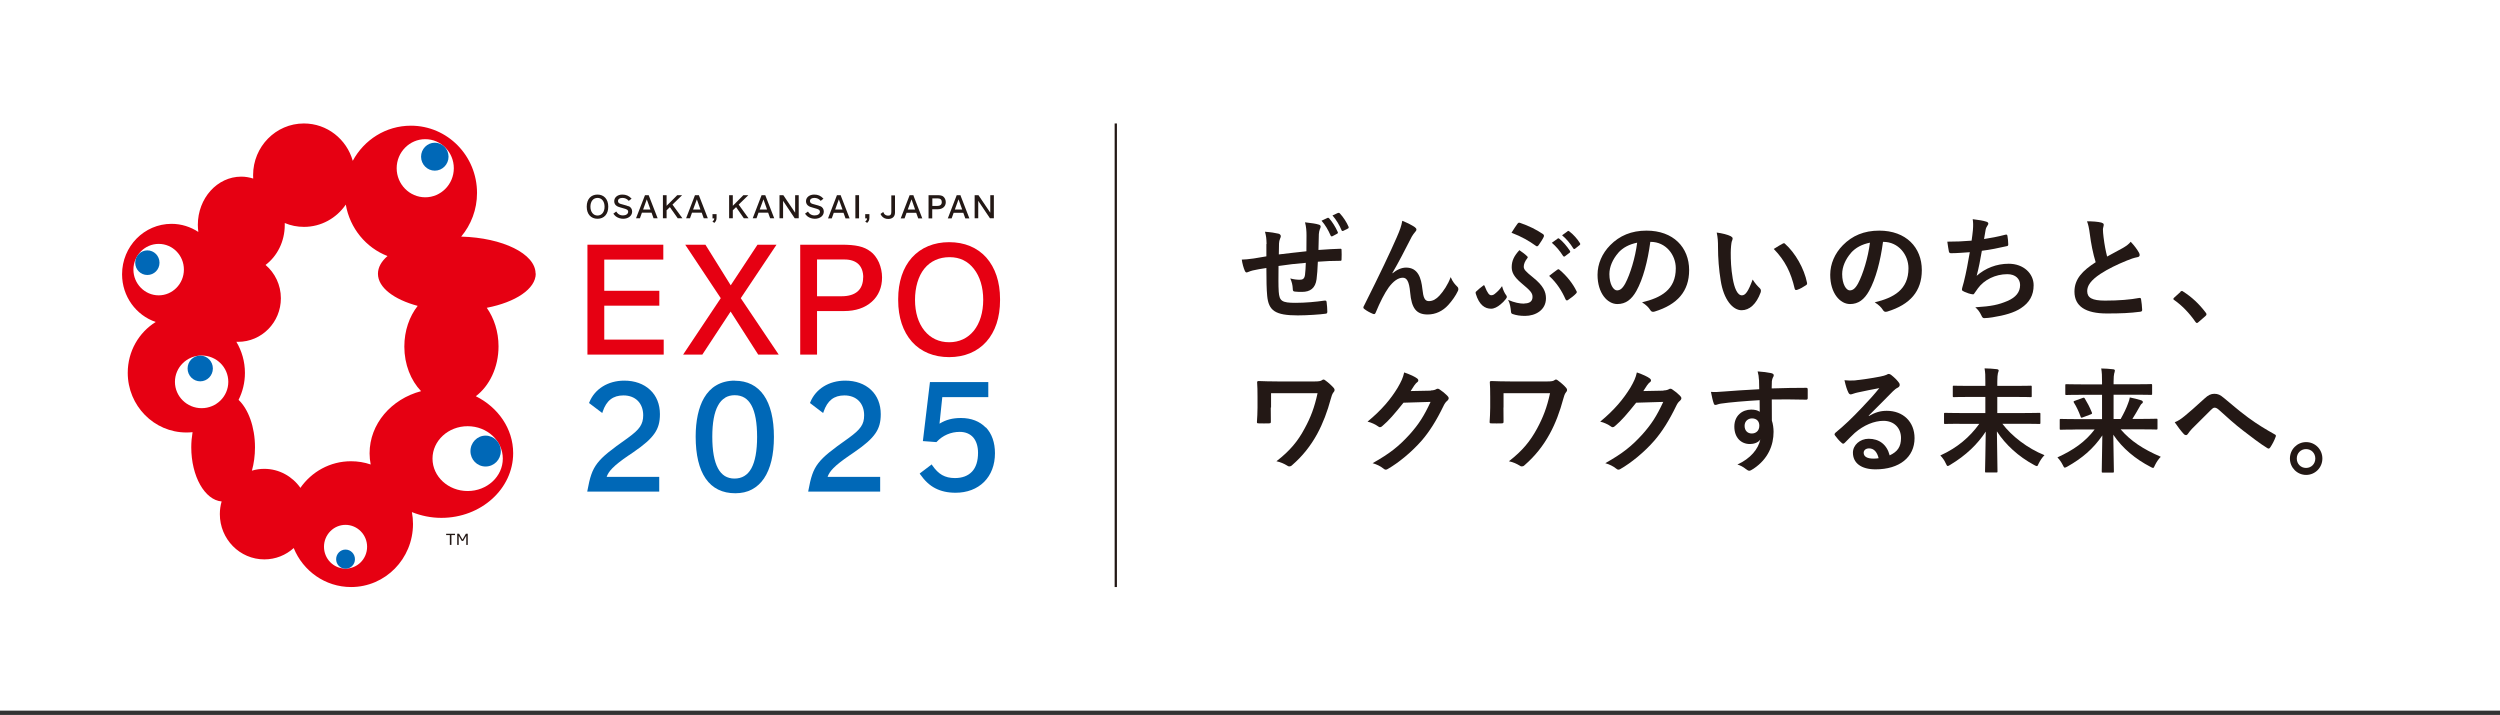 <?xml version="1.0" encoding="UTF-8"?><svg width="570" height="163" viewBox="0 0 570 163" fill="none" xmlns="http://www.w3.org/2000/svg">
<rect x="0" y="0" width="570" height="163" fill="#333333" stroke="none"/>
<rect width="570" height="162.023" fill="white"/>
<g clip-path="url(#clip0_28_435)">
<path d="M254.66 28.15H254.138V133.846H254.66V28.15Z" fill="#231815"/>
<path d="M137.773 69.694H150.326V66.299H137.773V59.187H151.234V55.792H133.936V80.848H151.325V77.43H137.773V69.694Z" fill="#E60012"/>
<path d="M177.046 55.792H172.71L166.603 65.052L160.837 55.792H156.229L164.333 67.985L155.752 80.848H160.133L166.58 71.033L172.869 80.848H177.545L168.896 67.985L177.046 55.792Z" fill="#E60012"/>
<path d="M198.43 57.316C197 56.208 195.138 55.792 191.869 55.792H182.448V80.848H186.285V70.918H192.505C195.048 70.918 197.204 70.202 198.748 68.816C200.314 67.431 201.109 65.514 201.109 63.251C201.109 62.096 200.859 60.919 200.405 59.856C199.928 58.794 199.247 57.894 198.43 57.293V57.316ZM196.796 63.251C196.796 64.637 196.364 65.722 195.547 66.438C194.707 67.177 193.458 67.546 191.869 67.546H186.285V59.164H192.573C193.935 59.164 195.002 59.533 195.729 60.226C196.432 60.919 196.818 61.935 196.818 63.228L196.796 63.251Z" fill="#E60012"/>
<path d="M224.877 58.725C222.811 56.416 219.883 55.215 216.409 55.215C212.936 55.215 209.985 56.439 207.919 58.725C205.876 61.011 204.786 64.29 204.786 68.17V68.47C204.786 72.35 205.876 75.606 207.919 77.915C209.985 80.224 212.913 81.425 216.409 81.425C219.905 81.425 222.834 80.201 224.877 77.915C226.943 75.606 228.01 72.35 228.01 68.47V68.17C228.01 64.29 226.92 61.034 224.877 58.725ZM216.409 78.03C214.117 78.03 212.187 77.13 210.779 75.398C209.372 73.666 208.623 71.241 208.623 68.378C208.623 65.514 209.372 62.951 210.757 61.242C212.142 59.533 214.139 58.633 216.5 58.633C218.861 58.633 220.677 59.556 222.039 61.288C223.424 63.043 224.173 65.491 224.173 68.355C224.173 71.218 223.424 73.666 222.039 75.398C220.632 77.13 218.702 78.03 216.409 78.03Z" fill="#E60012"/>
<path d="M143.357 103.825L144.401 103.109C146.899 101.4 148.351 100.107 149.237 98.814C150.099 97.567 150.463 96.251 150.463 94.426C150.463 92.186 149.691 90.246 148.215 88.884C146.762 87.522 144.719 86.783 142.336 86.783C138.635 86.783 135.593 88.676 134.368 91.724L134.299 91.886L137.319 94.172L137.41 93.872C138.249 91.332 139.77 90.154 142.154 90.154C144.878 90.154 146.649 91.932 146.649 94.68C146.649 95.743 146.422 96.528 145.922 97.29C145.4 98.075 144.515 98.86 143.085 99.899C139.316 102.555 137.432 104.01 136.206 105.603C134.958 107.22 134.481 108.905 133.936 111.838L133.891 112.092H150.304V108.721H138.318C138.749 107.474 139.793 106.25 143.334 103.825H143.357Z" fill="#0068B7"/>
<path d="M167.534 86.783C165.922 86.783 164.492 87.152 163.289 87.868C162.176 88.514 161.246 89.484 160.519 90.731C159.271 92.879 158.612 95.927 158.612 99.53C158.612 103.71 159.384 106.943 160.905 109.136C162.449 111.353 164.719 112.462 167.647 112.462C169.055 112.462 170.326 112.185 171.416 111.607C172.505 111.03 173.436 110.199 174.185 109.09C175.683 106.873 176.455 103.686 176.455 99.622C176.455 91.355 173.277 86.806 167.534 86.806V86.783ZM165.309 90.685C165.945 90.293 166.671 90.108 167.511 90.108C169.236 90.108 170.485 90.87 171.325 92.417C172.188 93.987 172.619 96.412 172.619 99.622C172.619 102.832 172.165 105.234 171.302 106.804C170.44 108.351 169.168 109.113 167.443 109.113C166.626 109.113 165.877 108.905 165.264 108.536C164.651 108.143 164.106 107.566 163.697 106.781C162.835 105.188 162.403 102.763 162.403 99.599C162.403 96.435 162.835 94.011 163.72 92.44C164.129 91.678 164.673 91.078 165.309 90.708V90.685Z" fill="#0068B7"/>
<path d="M193.708 103.825L194.752 103.109C197.249 101.4 198.702 100.107 199.588 98.814C200.45 97.567 200.813 96.251 200.813 94.426C200.813 92.186 200.042 90.246 198.589 88.884C197.136 87.522 195.093 86.783 192.709 86.783C189.009 86.783 185.967 88.676 184.741 91.724L184.673 91.886L187.67 94.172L187.783 93.872C188.646 91.332 190.144 90.154 192.528 90.154C195.274 90.154 197.022 91.932 197.022 94.68C197.022 95.743 196.818 96.528 196.296 97.29C195.774 98.075 194.888 98.86 193.458 99.899C189.69 102.555 187.806 104.01 186.58 105.603C185.331 107.22 184.855 108.905 184.31 111.838L184.264 112.092H200.677V108.721H188.691C189.122 107.474 190.167 106.25 193.708 103.825Z" fill="#0068B7"/>
<path d="M224.74 97.475C223.378 96.066 221.449 95.304 219.111 95.304C217.158 95.304 215.683 95.696 214.207 96.597L214.843 90.547H225.331V87.106H212.028L210.416 100.569L213.503 100.8L213.572 100.731C214.934 99.276 216.795 98.468 218.816 98.468C220.109 98.468 221.154 98.906 221.88 99.715C222.584 100.523 222.992 101.747 222.992 103.225C222.992 105.095 222.538 106.55 221.63 107.52C220.722 108.49 219.406 108.998 217.726 108.998C216.568 108.998 215.615 108.767 214.797 108.305C213.98 107.843 213.254 107.104 212.55 106.088L212.437 105.88L209.69 107.959L209.803 108.143C210.825 109.598 211.937 110.661 213.254 111.33C214.548 112 216.069 112.346 217.862 112.346C220.495 112.346 222.743 111.492 224.377 109.875C225.989 108.259 226.852 105.996 226.852 103.34C226.852 100.915 226.148 98.883 224.786 97.451L224.74 97.475Z" fill="#0068B7"/>
<path d="M136.229 44.361C134.731 44.361 133.777 45.423 133.777 47.086V47.155C133.777 48.818 134.731 49.88 136.229 49.88C137.727 49.88 138.681 48.818 138.681 47.155V47.086C138.681 45.423 137.705 44.361 136.229 44.361ZM136.229 49.141C135.276 49.141 134.617 48.333 134.617 47.132C134.617 45.931 135.23 45.123 136.252 45.123C137.205 45.123 137.841 45.931 137.841 47.132C137.841 48.333 137.205 49.141 136.229 49.141Z" fill="#231815"/>
<path d="M143.289 47.04C143.017 46.925 142.722 46.809 142.063 46.647C141.45 46.486 141.382 46.463 141.223 46.37C141.019 46.255 140.906 46.07 140.906 45.816C140.906 45.4 141.291 45.123 141.904 45.123C142.472 45.123 142.949 45.331 143.312 45.747L143.357 45.793L143.993 45.308L143.948 45.239C143.38 44.638 142.722 44.361 141.904 44.361C140.815 44.361 140.043 44.985 140.043 45.885C140.043 46.393 140.27 46.786 140.747 47.04C140.996 47.155 141.087 47.202 141.677 47.363C142.654 47.64 142.722 47.663 142.881 47.756C143.13 47.871 143.221 48.056 143.221 48.287C143.221 48.772 142.722 49.118 142.041 49.118C141.632 49.118 141.246 49.003 140.974 48.772C140.837 48.657 140.679 48.518 140.542 48.287L140.497 48.218L139.839 48.726L139.884 48.772C140.088 49.026 140.247 49.211 140.429 49.349C140.86 49.672 141.473 49.88 142.086 49.88C143.266 49.88 144.129 49.188 144.129 48.241C144.129 47.663 143.834 47.225 143.335 46.994L143.289 47.04Z" fill="#231815"/>
<path d="M147.92 44.5H147.057L145.014 49.765H145.9L146.354 48.495H148.556L149.01 49.765H149.941L147.897 44.5H147.92ZM148.306 47.779H146.626L147.466 45.447L148.306 47.779Z" fill="#231815"/>
<path d="M153.323 46.647L155.525 44.5H154.412L151.983 46.925V44.5H151.144V49.765H151.983V47.941L152.733 47.225L154.503 49.742V49.765H155.593L153.323 46.647Z" fill="#231815"/>
<path d="M159.316 44.5H158.453L156.433 49.765H157.318L157.772 48.495H159.997L160.451 49.765H161.382L159.339 44.5H159.316ZM159.702 47.779H158.022L158.885 45.447L159.702 47.779Z" fill="#231815"/>
<path d="M162.449 48.818V49.788H162.857C162.857 50.065 162.721 50.273 162.494 50.435L162.426 50.481L162.835 50.804H162.88C163.243 50.458 163.379 50.134 163.379 49.626V48.818H162.426H162.449Z" fill="#231815"/>
<path d="M168.419 46.647L170.621 44.5H169.486L167.08 46.925V44.5H166.24V49.765H167.08V47.941L167.829 47.225L169.577 49.742L169.599 49.765H170.666L168.419 46.647Z" fill="#231815"/>
<path d="M174.503 44.5H173.64L171.62 49.765H172.483L172.937 48.495H175.139L175.593 49.765H176.523L174.48 44.5H174.503ZM174.889 47.779H173.209L174.072 45.447L174.889 47.779Z" fill="#231815"/>
<path d="M181.291 44.5V48.495L178.612 44.523L178.589 44.5H177.727V49.765H178.544V45.793L181.177 49.742L181.2 49.765H182.108V44.5H181.291Z" fill="#231815"/>
<path d="M187.057 47.04C186.784 46.925 186.489 46.809 185.831 46.647C185.218 46.486 185.15 46.463 184.991 46.37C184.786 46.255 184.673 46.07 184.673 45.816C184.673 45.4 185.059 45.123 185.672 45.123C186.239 45.123 186.693 45.331 187.079 45.747L187.125 45.793L187.738 45.308L187.692 45.239C187.125 44.638 186.489 44.361 185.649 44.361C184.559 44.361 183.765 44.985 183.765 45.885C183.765 46.393 184.015 46.786 184.469 47.04C184.718 47.155 184.809 47.202 185.399 47.363C186.375 47.64 186.444 47.663 186.602 47.756C186.829 47.871 186.943 48.056 186.943 48.287C186.943 48.772 186.444 49.118 185.74 49.118C185.331 49.118 184.968 49.003 184.673 48.772C184.537 48.657 184.4 48.518 184.242 48.287V48.218L183.538 48.726L183.583 48.772C183.788 49.026 183.946 49.211 184.128 49.349C184.559 49.672 185.172 49.88 185.785 49.88C186.966 49.88 187.828 49.188 187.828 48.241C187.828 47.663 187.533 47.225 187.034 46.994L187.057 47.04Z" fill="#231815"/>
<path d="M191.71 44.546V44.5H190.825L188.827 49.696L188.782 49.788H189.645L190.099 48.518H192.323L192.777 49.788H193.708L191.688 44.569L191.71 44.546ZM192.096 47.779H190.416L191.256 45.447L192.096 47.779Z" fill="#231815"/>
<path d="M195.865 44.5H195.025V49.788H195.865V44.5Z" fill="#231815"/>
<path d="M197.272 48.818V49.788H197.681C197.681 50.065 197.567 50.273 197.34 50.435L197.249 50.481L197.681 50.804H197.726C198.089 50.458 198.225 50.134 198.225 49.626V48.818H197.295H197.272Z" fill="#231815"/>
<path d="M203.22 44.5V48.333C203.22 48.934 203.015 49.165 202.493 49.165C202.13 49.165 201.812 49.026 201.608 48.772C201.54 48.68 201.449 48.518 201.404 48.403V48.31L200.768 48.772V48.818C200.859 48.957 200.927 49.118 201.018 49.234C201.381 49.696 201.88 49.927 202.516 49.927C203.469 49.927 204.06 49.372 204.06 48.472V44.546H203.22V44.5Z" fill="#231815"/>
<path d="M208.282 44.546V44.5H207.397L205.399 49.696L205.354 49.788H206.239L206.693 48.518H208.895L209.349 49.788H210.28L208.259 44.569L208.282 44.546ZM208.645 47.779H206.966L207.828 45.447L208.645 47.779Z" fill="#231815"/>
<path d="M215.092 44.823C214.775 44.592 214.411 44.5 213.708 44.5H211.71V49.788H212.55V47.71H213.821C214.911 47.71 215.637 47.063 215.637 46.093C215.637 45.585 215.41 45.077 215.07 44.823H215.092ZM214.729 46.07C214.729 46.786 214.184 46.948 213.708 46.948H212.573V45.239H213.867C214.411 45.239 214.729 45.539 214.729 46.07Z" fill="#231815"/>
<path d="M219.02 44.546V44.5H218.134L216.137 49.696L216.091 49.788H216.977L217.431 48.518H219.633L220.087 49.788H221.017L218.997 44.569L219.02 44.546ZM219.383 47.779H217.703L218.543 45.447L219.383 47.779Z" fill="#231815"/>
<path d="M225.785 44.5V48.495L223.106 44.523L223.083 44.5H222.22V49.765H223.038V45.793L225.694 49.742L225.716 49.765H226.602V44.5H225.785Z" fill="#231815"/>
<path d="M122.109 62.373C122.109 57.87 114.618 54.199 105.151 53.945C107.399 51.266 108.761 47.779 108.761 43.992C108.761 35.517 102.019 28.658 93.687 28.658C87.967 28.658 82.995 31.891 80.43 36.671C79.045 31.753 74.596 28.15 69.284 28.15C62.882 28.15 57.706 33.438 57.706 39.927C57.706 40.181 57.706 40.435 57.729 40.712C56.866 40.435 55.958 40.274 55.005 40.274C49.534 40.274 45.107 45.193 45.107 51.266C45.107 51.82 45.152 52.351 45.221 52.882C43.45 51.728 41.361 51.035 39.114 51.035C32.871 51.035 27.831 56.185 27.831 62.535C27.831 67.593 31.032 71.888 35.505 73.412C31.668 75.79 29.125 80.086 29.125 85.004C29.125 92.51 35.119 98.606 42.496 98.606C42.973 98.606 43.427 98.583 43.904 98.537C43.722 99.622 43.609 100.8 43.609 101.978C43.609 108.605 46.696 114.009 50.533 114.332C50.26 115.256 50.124 116.226 50.124 117.219C50.124 122.923 54.664 127.541 60.271 127.541C62.837 127.541 65.175 126.571 66.968 124.955C69.079 130.174 74.142 133.846 80.044 133.846C87.853 133.846 94.164 127.403 94.164 119.459C94.164 118.535 94.073 117.634 93.914 116.757C95.98 117.588 98.25 118.073 100.634 118.073C109.669 118.073 117.001 111.469 117.001 103.317C117.001 97.728 113.551 92.856 108.488 90.339C111.576 88.007 113.664 83.781 113.664 78.977C113.664 75.606 112.643 72.534 110.985 70.179C117.523 68.909 122.154 65.884 122.154 62.373H122.109ZM68.466 111.192C66.628 108.605 63.631 106.896 60.249 106.896C59.273 106.896 58.342 107.035 57.434 107.312C57.888 105.696 58.137 103.894 58.137 101.978C58.137 97.336 56.616 93.272 54.392 91.17C55.322 89.323 55.845 87.221 55.845 85.028C55.845 82.418 55.118 79.993 53.892 77.938C54.029 77.938 54.165 77.938 54.278 77.938C59.681 77.938 64.04 73.481 64.04 68.008C64.04 64.96 62.678 62.212 60.544 60.411C63.177 58.425 64.925 55.099 64.925 51.289C64.925 51.15 64.925 51.012 64.925 50.85C66.287 51.428 67.763 51.728 69.306 51.728C73.256 51.728 76.73 49.719 78.841 46.647C79.772 52.051 83.449 56.485 88.353 58.378C86.968 59.579 86.173 60.942 86.173 62.42C86.173 65.56 89.828 68.285 95.231 69.74C93.347 72.142 92.189 75.398 92.189 79.023C92.189 83.088 93.665 86.736 96.003 89.184C89.215 90.985 84.266 96.643 84.266 103.363C84.266 104.241 84.357 105.072 84.516 105.903C83.109 105.418 81.588 105.164 80.021 105.164C75.254 105.164 71.032 107.566 68.466 111.261V111.192Z" fill="#E60012"/>
<path d="M114.64 104.564C114.64 108.651 111.053 111.954 106.627 111.954C102.2 111.954 98.613 108.651 98.613 104.564C98.613 100.477 102.2 97.174 106.627 97.174C111.053 97.174 114.64 100.477 114.64 104.564Z" fill="white"/>
<path d="M114.186 102.855C114.186 104.795 112.643 106.365 110.713 106.365C108.783 106.365 107.262 104.795 107.262 102.855C107.262 100.915 108.806 99.322 110.713 99.322C112.62 99.322 114.186 100.892 114.186 102.855Z" fill="#0068B7"/>
<path d="M103.471 38.357C103.471 42.006 100.543 44.985 96.956 44.985C93.369 44.985 90.441 42.006 90.441 38.357C90.441 34.709 93.369 31.73 96.956 31.73C100.543 31.73 103.471 34.685 103.471 38.357Z" fill="white"/>
<path d="M102.268 35.725C102.268 37.48 100.861 38.911 99.135 38.911C97.41 38.911 96.003 37.48 96.003 35.725C96.003 33.969 97.41 32.538 99.135 32.538C100.861 32.538 102.268 33.969 102.268 35.725Z" fill="#0068B7"/>
<path d="M41.929 61.473C41.929 64.706 39.341 67.338 36.185 67.338C33.03 67.338 30.419 64.706 30.419 61.473C30.419 58.24 33.007 55.607 36.185 55.607C39.364 55.607 41.929 58.217 41.929 61.473Z" fill="white"/>
<path d="M36.367 59.903C36.367 61.45 35.141 62.697 33.598 62.697C32.054 62.697 30.828 61.45 30.828 59.903C30.828 58.355 32.077 57.085 33.598 57.085C35.119 57.085 36.367 58.332 36.367 59.903Z" fill="#0068B7"/>
<path d="M52.053 87.06C52.053 90.385 49.329 93.064 45.97 93.064C42.61 93.064 39.886 90.362 39.886 87.06C39.886 83.757 42.61 81.056 45.97 81.056C49.329 81.056 52.053 83.734 52.053 87.06Z" fill="white"/>
<path d="M42.769 84.011C42.769 85.628 44.063 86.944 45.652 86.944C47.241 86.944 48.535 85.628 48.535 84.011C48.535 82.395 47.241 81.078 45.652 81.078C44.063 81.078 42.769 82.395 42.769 84.011Z" fill="#0068B7"/>
<path d="M83.699 124.655C83.699 127.426 81.497 129.643 78.773 129.643C76.048 129.643 73.869 127.403 73.869 124.655C73.869 121.907 76.071 119.667 78.773 119.667C81.474 119.667 83.699 121.907 83.699 124.655Z" fill="white"/>
<path d="M76.639 127.495C76.639 126.294 77.592 125.301 78.773 125.301C79.953 125.301 80.929 126.271 80.929 127.495C80.929 128.719 79.976 129.666 78.773 129.666C77.569 129.666 76.639 128.696 76.639 127.495Z" fill="#0068B7"/>
<path d="M103.766 121.999H102.927V124.239H102.563V121.999H101.723V121.699H103.744V121.999H103.766Z" fill="#231815"/>
<path d="M106.649 121.699V124.239H106.309V122.138L105.605 123.338H105.287L104.584 122.138V124.239H104.243V121.699H104.674L105.446 123.038L106.218 121.699H106.627H106.649Z" fill="#231815"/>
<path d="M288.78 55.584C288.734 54.268 288.689 53.852 288.417 52.836C289.688 52.928 290.846 53.113 291.481 53.275C291.754 53.321 292.026 53.575 292.026 53.829C292.026 54.014 291.958 54.199 291.867 54.383C291.708 54.776 291.64 55.099 291.617 55.515C291.595 56.138 291.595 57.131 291.572 58.009C293.32 57.778 296.044 57.501 297.86 57.293C297.883 56 297.883 54.591 297.883 53.644C297.883 52.698 297.815 51.681 297.542 50.688C299.086 50.873 299.994 50.989 300.63 51.197C300.993 51.289 301.106 51.428 301.106 51.681C301.106 51.889 301.016 52.097 300.948 52.19C300.811 52.605 300.721 52.905 300.698 53.367C300.652 54.776 300.63 55.769 300.607 56.993C302.673 56.831 304.194 56.762 305.579 56.716C305.783 56.716 305.874 56.739 305.874 56.97C305.896 57.663 305.919 58.401 305.874 59.094C305.874 59.441 305.828 59.464 305.533 59.464C303.853 59.464 302.151 59.533 300.471 59.672C300.403 61.38 300.312 62.651 300.176 63.667C299.903 65.699 298.745 66.553 296.839 66.553C296.385 66.553 295.794 66.553 295.25 66.484C294.841 66.461 294.75 66.276 294.75 65.814C294.705 64.96 294.546 64.313 294.183 63.482C295.023 63.713 295.704 63.782 296.339 63.782C297.02 63.782 297.406 63.574 297.542 62.674C297.633 61.865 297.701 60.942 297.724 59.926C295.681 60.087 293.456 60.341 291.504 60.642C291.481 63.459 291.458 65.029 291.549 66.507C291.708 68.632 292.253 69.047 295.363 69.047C297.633 69.047 300.085 68.816 301.969 68.539C302.355 68.516 302.423 68.562 302.468 68.886C302.559 69.44 302.627 70.571 302.627 71.056C302.627 71.357 302.537 71.495 302.287 71.518C301.106 71.703 297.951 71.911 295.885 71.911C290.732 71.911 289.234 70.825 288.916 67.431C288.78 66.022 288.734 63.851 288.734 61.103C287.44 61.288 286.623 61.45 285.647 61.658C285.375 61.727 284.966 61.842 284.489 62.05C284.149 62.212 283.99 62.096 283.831 61.773C283.536 61.127 283.241 60.064 283.127 59.187C283.672 59.187 284.762 59.094 285.851 58.933C286.555 58.84 287.781 58.586 288.734 58.448V55.677L288.78 55.584ZM302.673 49.672C302.809 49.626 302.9 49.626 303.036 49.765C303.717 50.527 304.466 51.681 305.011 52.905C305.079 53.09 305.056 53.183 304.852 53.298L303.808 53.852C303.604 53.945 303.467 53.898 303.377 53.691C302.809 52.397 302.173 51.312 301.311 50.319L302.695 49.672H302.673ZM305.124 48.564C305.283 48.495 305.352 48.518 305.488 48.656C306.305 49.534 307.054 50.712 307.463 51.681C307.531 51.843 307.531 52.028 307.304 52.12L306.282 52.628C306.055 52.721 305.942 52.651 305.874 52.49C305.374 51.266 304.693 50.157 303.808 49.118L305.124 48.518V48.564Z" fill="#231815"/>
<path d="M317.474 62.327C318.495 61.473 319.585 61.011 320.584 61.011C323.331 61.011 324.035 63.413 324.307 65.907C324.511 67.8 324.806 68.655 325.782 68.655C326.691 68.655 327.462 68.193 328.189 67.408C329.074 66.438 330.118 64.937 330.754 63.182C331.253 64.359 331.776 64.868 332.23 65.329C332.434 65.514 332.502 65.699 332.502 65.884C332.502 66.045 332.479 66.161 332.411 66.322C331.912 67.408 331.049 68.609 330.209 69.532C328.938 70.941 327.281 71.703 325.51 71.703C322.945 71.703 321.833 70.317 321.515 66.669C321.288 64.082 320.72 63.32 319.835 63.32C318.745 63.32 317.656 64.152 316.634 65.514C315.726 66.761 314.636 68.886 313.66 71.264C313.501 71.634 313.388 71.68 313.047 71.564C312.366 71.287 311.662 70.918 311.072 70.456C310.913 70.364 310.845 70.225 310.845 70.11C310.845 69.994 310.891 69.879 310.981 69.74C314.704 62.327 317.043 57.362 318.45 54.129C319.199 52.42 319.517 51.52 319.721 50.342C320.924 50.827 321.878 51.312 322.582 51.797C322.809 51.959 322.945 52.143 322.945 52.351C322.945 52.513 322.854 52.698 322.672 52.859C322.377 53.206 322.105 53.575 321.878 53.968C320.243 57.154 318.859 59.88 317.474 62.212V62.258V62.327Z" fill="#231815"/>
<path d="M343.33 67.2C343.489 67.385 343.557 67.546 343.557 67.662C343.557 67.777 343.557 67.893 343.33 68.17C342.967 68.632 342.558 69.07 342.104 69.417C341.423 69.994 340.652 70.387 339.971 70.387C338.608 70.387 337.269 69.602 336.475 66.969C336.406 66.669 336.429 66.6 336.543 66.484C336.997 66.022 337.7 65.468 338.109 65.168C338.177 65.098 338.268 65.029 338.336 65.029C338.404 65.029 338.472 65.098 338.518 65.26C339.153 66.877 339.562 67.315 339.993 67.315C340.379 67.315 340.606 67.177 340.879 66.946C341.469 66.461 341.877 66.068 342.468 65.237C342.695 66.138 343.081 66.877 343.33 67.2ZM347.553 69.186C348.824 69.186 349.414 68.632 349.414 67.708C349.414 66.784 348.96 66.299 346.894 64.567C345.192 63.136 344.67 62.096 344.67 60.919C344.67 59.441 345.214 58.355 346.418 57.039C347.235 57.616 347.621 57.87 348.234 58.471C348.302 58.54 348.325 58.609 348.325 58.679C348.325 58.748 348.256 58.84 348.166 58.956C347.689 59.556 347.416 60.226 347.416 60.803C347.416 61.45 347.871 61.912 349.528 63.251C351.889 65.145 352.479 66.53 352.479 68.008C352.479 70.71 350.072 72.026 347.712 72.026C346.599 72.026 345.714 71.888 344.919 71.611C344.624 71.518 344.533 71.38 344.511 71.103C344.42 70.202 344.284 69.163 343.852 68.378C345.305 69.001 346.508 69.232 347.53 69.232L347.553 69.186ZM346.054 50.966C346.145 50.781 346.327 50.735 346.554 50.804C348.62 51.52 350.209 52.305 351.798 53.367C352.025 53.529 352.093 53.76 351.957 54.037C351.798 54.43 351.117 55.469 350.799 55.907C350.663 56.092 350.572 56.161 350.436 56.161C350.345 56.161 350.231 56.115 350.073 55.977C348.665 54.961 346.94 53.945 344.624 53.067C345.101 52.305 345.578 51.566 346.032 50.943L346.054 50.966ZM355.089 61.473C355.226 61.427 355.271 61.38 355.339 61.38C355.385 61.38 355.43 61.404 355.521 61.473C357.314 62.951 358.676 64.798 359.425 66.345C359.584 66.576 359.516 66.715 359.335 66.923C358.971 67.338 358.109 68.008 357.473 68.424C357.246 68.585 357.064 68.493 356.928 68.216C356.156 66.438 354.999 64.544 353.205 62.905C353.818 62.397 354.567 61.865 355.089 61.473ZM355.135 54.383C355.271 54.291 355.362 54.314 355.521 54.43C356.315 55.053 357.223 56.092 357.95 57.201C358.041 57.362 358.041 57.478 357.882 57.616L356.815 58.425C356.633 58.563 356.52 58.517 356.383 58.355C355.612 57.154 354.794 56.185 353.818 55.353L355.18 54.383H355.135ZM357.405 52.698C357.564 52.605 357.632 52.628 357.791 52.744C358.744 53.46 359.652 54.499 360.22 55.423C360.311 55.584 360.356 55.723 360.152 55.884L359.13 56.693C358.926 56.854 358.79 56.762 358.699 56.623C358.018 55.515 357.201 54.522 356.156 53.644L357.428 52.721L357.405 52.698Z" fill="#231815"/>
<path d="M376.27 55.169C375.679 59.579 374.612 63.62 373.091 66.345C372.002 68.285 370.662 69.324 368.756 69.324C366.508 69.324 364.238 66.877 364.238 62.651C364.238 60.157 365.282 57.778 367.121 55.907C369.255 53.737 371.956 52.582 375.407 52.582C381.536 52.582 385.123 56.416 385.123 61.588C385.123 66.415 382.444 69.44 377.268 71.033C376.724 71.195 376.497 71.079 376.179 70.571C375.906 70.133 375.362 69.532 374.385 68.932C378.699 67.893 382.081 66.068 382.081 61.173C382.081 58.078 379.788 55.145 376.36 55.145H376.27V55.169ZM368.937 57.686C367.711 59.094 366.939 60.826 366.939 62.489C366.939 64.868 367.893 66.207 368.665 66.207C369.323 66.207 369.891 65.861 370.572 64.614C371.684 62.512 372.842 58.771 373.273 55.33C371.48 55.7 370.049 56.416 368.914 57.686H368.937Z" fill="#231815"/>
<path d="M394.635 53.898C394.862 53.991 395.043 54.176 395.043 54.36C395.043 54.522 394.975 54.776 394.839 55.076C394.748 55.376 394.612 56.508 394.612 57.616C394.612 59.279 394.657 61.15 395.066 63.528C395.429 65.583 396.088 67.338 397.154 67.338C397.972 67.338 398.607 66.438 399.606 63.736C400.174 64.637 400.719 65.237 401.241 65.722C401.536 65.999 401.536 66.322 401.422 66.692C400.446 69.347 398.88 70.733 397.086 70.733C395.089 70.733 393 68.355 392.319 63.967C391.911 61.496 391.706 58.817 391.706 56.416C391.706 54.984 391.661 54.222 391.411 53.021C392.637 53.183 393.886 53.483 394.657 53.875L394.635 53.898ZM406.462 55.538C406.462 55.538 406.666 55.446 406.734 55.446C406.825 55.446 406.916 55.492 407.007 55.607C409.322 57.663 411.365 61.242 412.001 64.475C412.069 64.821 411.933 64.914 411.729 65.052C411.07 65.491 410.435 65.861 409.731 66.091C409.436 66.184 409.254 66.115 409.186 65.814C408.323 62.096 407.007 59.418 404.419 56.762C405.395 56.139 406.031 55.769 406.439 55.561L406.462 55.538Z" fill="#231815"/>
<path d="M429.322 55.169C428.732 59.579 427.665 63.62 426.144 66.345C425.054 68.285 423.715 69.324 421.808 69.324C419.56 69.324 417.29 66.877 417.29 62.651C417.29 60.157 418.335 57.778 420.173 55.907C422.307 53.737 425.009 52.582 428.459 52.582C434.588 52.582 438.175 56.416 438.175 61.588C438.175 66.415 435.496 69.44 430.321 71.033C429.776 71.195 429.549 71.079 429.231 70.571C428.959 70.133 428.414 69.532 427.438 68.932C431.751 67.893 435.133 66.068 435.133 61.173C435.133 58.078 432.84 55.145 429.413 55.145H429.322V55.169ZM422.012 57.686C420.786 59.094 420.014 60.826 420.014 62.489C420.014 64.868 420.968 66.207 421.74 66.207C422.398 66.207 422.966 65.861 423.647 64.614C424.759 62.512 425.917 58.771 426.348 55.33C424.555 55.7 423.124 56.416 421.989 57.686H422.012Z" fill="#231815"/>
<path d="M449.821 52.49C449.912 51.358 449.889 50.665 449.775 49.973C451.228 50.134 452.182 50.319 452.84 50.527C453.18 50.619 453.339 50.781 453.339 50.989C453.339 51.127 453.249 51.289 453.158 51.404C452.976 51.635 452.772 52.074 452.726 52.374C452.59 53.067 452.499 53.598 452.363 54.499C453.635 54.314 455.723 53.922 457.153 53.529C457.516 53.437 457.63 53.46 457.698 53.783C457.789 54.383 457.88 55.076 457.88 55.7C457.88 55.977 457.812 56.069 457.584 56.115C455.382 56.6 454.02 56.901 451.864 57.178C451.501 59.325 451.16 61.057 450.683 62.882C452.681 61.127 455.224 60.133 457.993 60.133C461.376 60.133 463.668 62.373 463.668 65.029C463.668 67.315 462.715 69.001 460.763 70.271C459.242 71.287 457.04 71.911 454.27 72.35C453.635 72.442 453.022 72.534 452.386 72.534C452.136 72.534 451.955 72.396 451.75 71.911C451.342 71.056 450.956 70.571 450.366 70.063C454.089 69.832 455.655 69.486 457.675 68.632C459.628 67.8 460.581 66.599 460.581 64.983C460.581 63.644 459.605 62.512 457.675 62.512C454.928 62.512 452.386 63.805 450.978 65.722C450.751 66.068 450.502 66.368 450.275 66.715C450.093 67.015 450.025 67.131 449.798 67.108C449.231 67.061 448.391 66.761 447.891 66.53C447.483 66.345 447.324 66.253 447.324 66.022C447.324 65.93 447.346 65.745 447.414 65.514C447.551 65.075 447.641 64.683 447.755 64.29C448.322 62.004 448.663 60.087 449.117 57.501C447.732 57.593 446.143 57.732 444.826 57.732C444.554 57.732 444.395 57.593 444.35 57.362C444.282 57.062 444.1 55.954 443.987 55.099C445.984 55.099 447.551 55.03 449.526 54.868C449.662 53.968 449.753 53.113 449.821 52.49Z" fill="#231815"/>
<path d="M479.196 50.804C479.491 50.873 479.65 51.012 479.65 51.22C479.65 51.589 479.468 51.935 479.468 52.305C479.468 52.813 479.536 53.437 479.605 54.037C479.832 55.861 480.081 57.154 480.422 58.494C481.693 57.801 482.601 57.293 484.031 56.531C484.78 56.092 485.393 55.654 485.802 55.122C486.619 55.977 487.277 56.877 487.663 57.57C487.754 57.732 487.845 57.94 487.845 58.124C487.845 58.378 487.686 58.586 487.346 58.632C486.574 58.771 485.711 59.071 484.894 59.418C482.692 60.318 480.671 61.288 478.901 62.443C476.676 63.921 475.882 65.145 475.882 66.368C475.882 67.893 476.994 68.539 479.945 68.539C483.169 68.539 485.756 68.308 487.709 67.939C487.981 67.893 488.117 67.939 488.163 68.239C488.299 68.932 488.367 69.879 488.413 70.641C488.435 70.918 488.254 71.056 487.958 71.079C485.643 71.38 483.6 71.472 480.354 71.472C475.541 71.472 472.976 69.856 472.976 66.484C472.976 63.597 474.837 61.704 477.811 59.787C477.198 57.801 476.744 55.446 476.494 53.46C476.313 52.074 476.131 51.173 475.836 50.458C477.062 50.458 478.242 50.527 479.173 50.758L479.196 50.804Z" fill="#231815"/>
<path d="M497.084 66.553C497.266 66.369 497.379 66.346 497.47 66.346C497.561 66.346 497.652 66.369 497.811 66.507C499.695 67.708 501.375 69.255 502.896 71.264C503.055 71.472 503.077 71.541 503.077 71.657C503.077 71.795 503.032 71.888 502.828 72.073L501.284 73.412C501.102 73.573 501.011 73.643 500.921 73.643C500.784 73.643 500.694 73.597 500.557 73.389C499.195 71.403 497.47 69.625 495.745 68.424C495.586 68.331 495.518 68.239 495.518 68.17C495.518 68.1 495.563 68.008 495.699 67.87L497.13 66.576L497.084 66.553Z" fill="#231815"/>
<path d="M289.733 92.948C289.733 93.849 289.733 95.119 289.756 96.066C289.756 96.481 289.711 96.505 289.302 96.528C288.598 96.551 287.781 96.551 287.055 96.528C286.714 96.528 286.578 96.505 286.578 96.251C286.646 95.211 286.714 94.057 286.714 92.948V90.501C286.714 88.999 286.691 88.099 286.623 87.129C286.623 86.967 286.76 86.875 286.964 86.875C288.076 86.921 289.688 86.967 291.232 86.967H299.835C300.743 86.967 301.129 86.875 301.402 86.69C301.538 86.598 301.629 86.529 301.742 86.529C301.901 86.529 302.015 86.598 302.219 86.76C302.877 87.221 303.763 88.053 304.103 88.468C304.239 88.63 304.285 88.769 304.285 88.93C304.285 89.092 304.217 89.277 304.058 89.415C303.717 89.808 303.558 90.477 303.422 90.939C302.65 93.803 301.651 96.481 300.312 98.953C298.859 101.608 296.998 103.987 294.591 106.065C294.387 106.273 294.183 106.342 293.978 106.342C293.797 106.342 293.638 106.296 293.479 106.157C292.707 105.696 292.049 105.395 291.027 105.164C294.092 102.786 295.908 100.615 297.474 97.659C298.836 95.165 299.699 92.902 300.403 89.646H289.801V92.879L289.733 92.948Z" fill="#231815"/>
<path d="M326.214 89.022C326.872 88.999 327.213 88.884 327.485 88.722C327.576 88.653 327.689 88.63 327.825 88.63C327.962 88.63 328.075 88.676 328.234 88.792C328.87 89.207 329.46 89.692 329.959 90.2C330.186 90.408 330.3 90.616 330.3 90.801C330.3 91.008 330.164 91.193 330.005 91.355C329.642 91.632 329.392 92.001 329.165 92.463C327.462 95.996 325.828 98.514 324.125 100.477C321.923 102.994 318.904 105.511 316.384 106.942C316.225 107.035 316.112 107.081 315.976 107.081C315.771 107.081 315.59 106.989 315.385 106.804C314.75 106.296 313.955 105.903 312.956 105.603C316.929 103.363 318.949 101.747 321.447 98.999C323.467 96.712 324.625 94.957 326.168 91.632L319.994 91.817C317.905 94.426 316.634 95.904 315.181 97.128C314.999 97.313 314.818 97.405 314.636 97.405C314.5 97.405 314.386 97.359 314.25 97.243C313.615 96.782 312.661 96.32 311.799 96.135C315.113 93.387 317.088 90.985 318.654 88.422C319.494 86.967 319.88 86.159 320.153 84.912C321.605 85.42 322.582 85.882 323.126 86.297C323.308 86.436 323.376 86.575 323.376 86.736C323.376 86.898 323.308 87.037 323.104 87.175C322.854 87.337 322.672 87.614 322.468 87.868C322.196 88.307 321.923 88.699 321.628 89.161L326.214 89.069V89.022Z" fill="#231815"/>
<path d="M342.786 92.948C342.786 93.849 342.786 95.119 342.808 96.066C342.808 96.481 342.763 96.505 342.354 96.528C341.651 96.551 340.833 96.551 340.107 96.528C339.766 96.528 339.63 96.505 339.63 96.251C339.698 95.211 339.766 94.057 339.766 92.948V90.501C339.766 88.999 339.744 88.099 339.676 87.129C339.676 86.967 339.812 86.875 340.016 86.875C341.128 86.921 342.74 86.967 344.284 86.967H352.865C353.773 86.967 354.159 86.875 354.408 86.69C354.545 86.598 354.636 86.529 354.749 86.529C354.908 86.529 355.021 86.598 355.226 86.76C355.884 87.221 356.792 88.053 357.11 88.468C357.246 88.63 357.292 88.769 357.292 88.93C357.292 89.092 357.223 89.277 357.064 89.415C356.724 89.808 356.565 90.477 356.429 90.939C355.657 93.803 354.681 96.481 353.319 98.953C351.866 101.608 350.004 103.987 347.598 106.065C347.394 106.273 347.19 106.342 346.985 106.342C346.804 106.342 346.645 106.296 346.486 106.157C345.714 105.696 345.056 105.395 344.034 105.164C347.099 102.786 348.892 100.615 350.481 97.659C351.821 95.165 352.706 92.902 353.41 89.646H342.808V92.879L342.786 92.948Z" fill="#231815"/>
<path d="M379.266 89.022C379.924 88.999 380.265 88.884 380.537 88.722C380.628 88.653 380.742 88.63 380.878 88.63C381.014 88.63 381.127 88.676 381.286 88.792C381.922 89.207 382.512 89.692 383.012 90.2C383.239 90.408 383.352 90.616 383.352 90.801C383.352 91.008 383.216 91.193 383.057 91.355C382.694 91.632 382.444 92.001 382.217 92.463C380.515 95.996 378.88 98.514 377.177 100.477C374.998 102.994 371.956 105.511 369.436 106.942C369.278 107.035 369.164 107.081 369.028 107.081C368.824 107.081 368.642 106.989 368.438 106.804C367.802 106.296 367.007 105.903 366.009 105.603C369.981 103.363 372.002 101.747 374.499 98.999C376.519 96.712 377.677 94.957 379.221 91.632L373.046 91.817C370.957 94.426 369.686 95.904 368.233 97.128C368.052 97.313 367.87 97.405 367.688 97.405C367.552 97.405 367.439 97.359 367.303 97.243C366.667 96.782 365.713 96.32 364.851 96.135C368.165 93.387 370.117 90.985 371.707 88.422C372.546 86.967 372.932 86.159 373.205 84.912C374.658 85.42 375.634 85.882 376.179 86.297C376.36 86.436 376.428 86.575 376.428 86.736C376.428 86.898 376.36 87.037 376.156 87.175C375.906 87.337 375.725 87.614 375.52 87.868C375.248 88.307 374.975 88.699 374.68 89.161L379.266 89.069V89.022Z" fill="#231815"/>
<path d="M401.036 86.575C400.991 85.813 400.945 85.466 400.741 84.681C401.899 84.75 403.102 84.912 403.715 85.051C404.146 85.12 404.419 85.305 404.419 85.535C404.419 85.743 404.35 85.882 404.192 86.136C404.123 86.298 404.033 86.552 403.987 86.898C403.965 87.244 403.965 87.568 403.942 88.561C406.689 88.468 409.322 88.422 411.774 88.422C412.069 88.422 412.137 88.468 412.16 88.815C412.182 89.461 412.182 90.131 412.16 90.778C412.16 91.055 412.023 91.147 411.728 91.124C409.072 91.055 406.598 91.055 403.965 91.078C403.965 92.671 403.965 94.311 403.987 95.904C404.237 96.597 404.373 97.613 404.373 98.468C404.373 101.47 403.17 104.61 399.833 106.85C399.402 107.127 399.061 107.335 398.834 107.335C398.607 107.335 398.335 107.15 398.062 106.943C397.472 106.458 396.791 106.111 396.133 105.903C399.107 104.564 400.9 102.37 401.354 100.199C400.855 100.961 399.81 101.239 398.97 101.239C396.95 101.239 395.429 99.761 395.429 97.267C395.429 94.773 397.222 93.387 399.288 93.387C400.06 93.387 400.809 93.549 401.218 93.895C401.218 92.995 401.195 92.117 401.195 91.239C397.971 91.424 394.385 91.724 392.364 92.025C391.797 92.094 391.388 92.325 391.161 92.325C390.911 92.325 390.798 92.232 390.73 91.955C390.526 91.447 390.299 90.408 390.094 89.346C391.048 89.438 391.842 89.346 393.204 89.254C394.771 89.115 398.04 88.907 401.104 88.745C401.082 87.937 401.082 87.291 401.059 86.598L401.036 86.575ZM397.767 97.082C397.767 98.213 398.471 98.837 399.402 98.837C400.332 98.837 401.127 98.237 401.127 97.059C401.127 95.996 400.469 95.396 399.447 95.396C398.653 95.396 397.767 95.95 397.767 97.082Z" fill="#231815"/>
<path d="M426.121 94.842C427.551 94.011 428.754 93.664 430.185 93.664C433.907 93.664 436.518 96.158 436.518 99.899C436.518 104.241 433.068 107.012 427.619 107.012C424.396 107.012 422.466 105.603 422.466 103.202C422.466 101.47 424.078 100.038 426.053 100.038C428.437 100.038 430.207 101.331 430.843 103.825C432.636 102.994 433.431 101.862 433.431 99.876C433.431 97.521 431.796 95.95 429.435 95.95C427.324 95.95 424.963 96.92 422.897 98.698C422.148 99.368 421.445 100.13 420.673 100.892C420.491 101.077 420.378 101.169 420.241 101.169C420.151 101.169 420.014 101.1 419.856 100.938C419.311 100.477 418.766 99.807 418.357 99.253C418.198 99.045 418.289 98.86 418.494 98.652C420.491 97.013 422.239 95.35 424.532 92.925C426.121 91.263 427.302 89.969 428.482 88.491C426.961 88.769 425.145 89.138 423.556 89.484C423.215 89.554 422.898 89.646 422.489 89.785C422.353 89.831 422.103 89.923 421.989 89.923C421.74 89.923 421.558 89.785 421.422 89.484C421.127 88.884 420.877 88.168 420.537 86.69C421.308 86.783 422.148 86.783 422.897 86.736C424.441 86.575 426.689 86.251 428.686 85.859C429.322 85.72 429.821 85.605 430.094 85.466C430.23 85.397 430.457 85.258 430.57 85.258C430.82 85.258 430.979 85.328 431.161 85.466C431.932 86.067 432.432 86.575 432.863 87.129C433.068 87.36 433.136 87.545 433.136 87.752C433.136 88.007 432.977 88.237 432.704 88.376C432.273 88.584 432.069 88.769 431.592 89.207C429.731 91.055 428.028 92.856 426.076 94.75V94.819L426.121 94.842ZM426.144 102.232C425.395 102.232 424.918 102.67 424.918 103.225C424.918 104.033 425.599 104.564 427.143 104.564C427.597 104.564 427.937 104.541 428.323 104.472C427.983 103.04 427.233 102.232 426.166 102.232H426.144Z" fill="#231815"/>
<path d="M446.779 96.62C444.486 96.62 443.669 96.666 443.51 96.666C443.26 96.666 443.237 96.643 443.237 96.389V94.403C443.237 94.149 443.26 94.126 443.51 94.126C443.669 94.126 444.486 94.172 446.779 94.172H452.658V90.5H449.003C446.529 90.5 445.644 90.547 445.485 90.547C445.258 90.547 445.235 90.523 445.235 90.269V88.214C445.235 87.96 445.258 87.937 445.485 87.937C445.644 87.937 446.529 87.983 449.003 87.983H452.658V87.083C452.658 85.582 452.658 85.028 452.477 83.988C453.43 84.011 454.406 84.058 455.292 84.173C455.541 84.196 455.7 84.335 455.7 84.45C455.7 84.704 455.541 84.912 455.519 85.12C455.451 85.489 455.382 85.974 455.382 87.013V87.983H459.469C461.943 87.983 462.828 87.937 462.987 87.937C463.214 87.937 463.237 87.96 463.237 88.214V90.269C463.237 90.523 463.214 90.547 462.987 90.547C462.828 90.547 461.943 90.5 459.469 90.5H455.382V94.172H461.648C463.963 94.172 464.758 94.126 464.917 94.126C465.189 94.126 465.212 94.149 465.212 94.403V96.389C465.212 96.643 465.189 96.666 464.917 96.666C464.758 96.666 463.963 96.62 461.648 96.62H456.54C458.674 99.437 462.284 102.232 466.143 103.779C465.643 104.264 465.167 104.98 464.826 105.672C464.644 106.111 464.554 106.273 464.395 106.273C464.259 106.273 464.1 106.18 463.782 106.019C460.218 104.102 457.244 101.377 455.292 98.352C455.337 102.185 455.428 106.18 455.428 107.451C455.428 107.705 455.405 107.728 455.155 107.728H452.863C452.613 107.728 452.59 107.705 452.59 107.451C452.59 106.25 452.726 102.208 452.749 98.398C450.888 101.285 448.209 103.848 444.668 105.973C444.395 106.157 444.214 106.25 444.077 106.25C443.918 106.25 443.828 106.065 443.623 105.626C443.328 104.957 442.874 104.333 442.397 103.848C446.279 102.07 449.072 99.691 451.274 96.643H446.779V96.62Z" fill="#231815"/>
<path d="M473.135 97.936C470.842 97.936 470.047 97.983 469.889 97.983C469.639 97.983 469.616 97.959 469.616 97.682V95.789C469.616 95.535 469.639 95.512 469.889 95.512C470.047 95.512 470.842 95.558 473.135 95.558H479.264V90.016H474.565C472.113 90.016 471.296 90.062 471.16 90.062C470.91 90.062 470.887 90.039 470.887 89.785V87.868C470.887 87.614 470.91 87.591 471.16 87.591C471.319 87.591 472.136 87.637 474.565 87.637H479.264V87.083C479.264 85.582 479.241 85.051 479.082 84.011C479.99 84.034 480.944 84.081 481.829 84.196C482.079 84.219 482.192 84.358 482.192 84.45C482.192 84.704 482.102 84.935 482.034 85.166C481.965 85.512 481.897 85.997 481.897 87.037V87.614H486.982C489.434 87.614 490.251 87.568 490.388 87.568C490.66 87.568 490.683 87.591 490.683 87.845V89.761C490.683 90.016 490.66 90.039 490.388 90.039C490.229 90.039 489.411 89.992 486.982 89.992H481.897V95.535H483.509C484.213 94.288 484.803 93.087 485.189 92.001C485.371 91.54 485.53 91.101 485.598 90.616C486.438 90.778 487.436 91.032 488.163 91.263C488.458 91.355 488.571 91.493 488.571 91.678C488.571 91.84 488.503 91.932 488.344 92.025C488.186 92.117 488.004 92.394 487.709 92.948C487.232 93.803 486.755 94.611 486.188 95.512H488.39C490.683 95.512 491.477 95.465 491.636 95.465C491.886 95.465 491.909 95.489 491.909 95.743V97.636C491.909 97.913 491.886 97.936 491.636 97.936C491.477 97.936 490.683 97.89 488.39 97.89H483.509C485.802 100.546 488.594 102.393 492.658 104.148C492.158 104.633 491.682 105.349 491.341 106.042C491.137 106.504 491.069 106.689 490.887 106.689C490.751 106.689 490.615 106.596 490.297 106.434C486.914 104.679 483.94 102.255 481.829 99.114C481.875 102.878 481.965 106.504 481.965 107.474C481.965 107.728 481.943 107.751 481.693 107.751H479.468C479.219 107.751 479.196 107.728 479.196 107.474C479.196 106.458 479.287 102.924 479.332 99.276C477.266 102.347 474.656 104.518 471.387 106.365C471.092 106.527 470.91 106.619 470.774 106.619C470.592 106.619 470.524 106.434 470.297 105.996C469.934 105.28 469.548 104.772 469.094 104.287C472.772 102.601 475.473 100.707 477.584 97.913H473.18L473.135 97.936ZM474.837 90.731C475.11 90.639 475.201 90.639 475.337 90.87C475.927 91.84 476.426 92.764 476.949 94.057C477.039 94.311 476.971 94.357 476.699 94.472L474.86 95.165C474.52 95.304 474.474 95.258 474.383 95.004C473.952 93.803 473.407 92.671 472.862 91.817C472.703 91.563 472.772 91.47 473.067 91.378L474.86 90.731H474.837Z" fill="#231815"/>
<path d="M498.061 94.888C498.901 94.218 500.739 92.602 502.624 90.87C503.463 90.085 504.099 89.785 504.848 89.785C505.711 89.785 506.188 90.016 507.073 90.754C508.98 92.302 510.069 93.341 512.589 95.211C514.859 96.874 516.607 97.89 518.605 99.022C518.855 99.114 518.991 99.322 518.855 99.576C518.582 100.361 518.083 101.331 517.606 102.024C517.47 102.209 517.379 102.278 517.266 102.278C517.152 102.278 517.061 102.255 516.902 102.139C515.677 101.423 512.907 99.345 511.386 98.144C509.547 96.736 507.709 95.073 506.029 93.549C505.552 93.087 505.211 92.948 504.916 92.948C504.644 92.948 504.372 93.179 504.054 93.502C502.805 94.773 500.966 96.574 499.763 97.775C499.264 98.329 499.059 98.583 498.855 98.906C498.719 99.114 498.583 99.206 498.401 99.206C498.22 99.206 498.061 99.137 497.924 98.975C497.38 98.421 496.449 97.197 495.836 96.274C496.608 95.974 497.243 95.558 498.083 94.865L498.061 94.888Z" fill="#231815"/>
<path d="M529.502 104.541C529.502 106.619 527.844 108.282 525.801 108.282C523.758 108.282 522.101 106.619 522.101 104.541C522.101 102.463 523.758 100.8 525.801 100.8C527.844 100.8 529.502 102.463 529.502 104.541ZM523.667 104.541C523.667 105.765 524.575 106.689 525.779 106.689C526.982 106.689 527.89 105.765 527.89 104.541C527.89 103.317 526.982 102.393 525.779 102.393C524.575 102.393 523.667 103.317 523.667 104.541Z" fill="#231815"/>
</g>
<defs>
<clipPath id="clip0_28_435">
<rect width="570" height="162.019" fill="white"/>
</clipPath>
</defs>
</svg>
